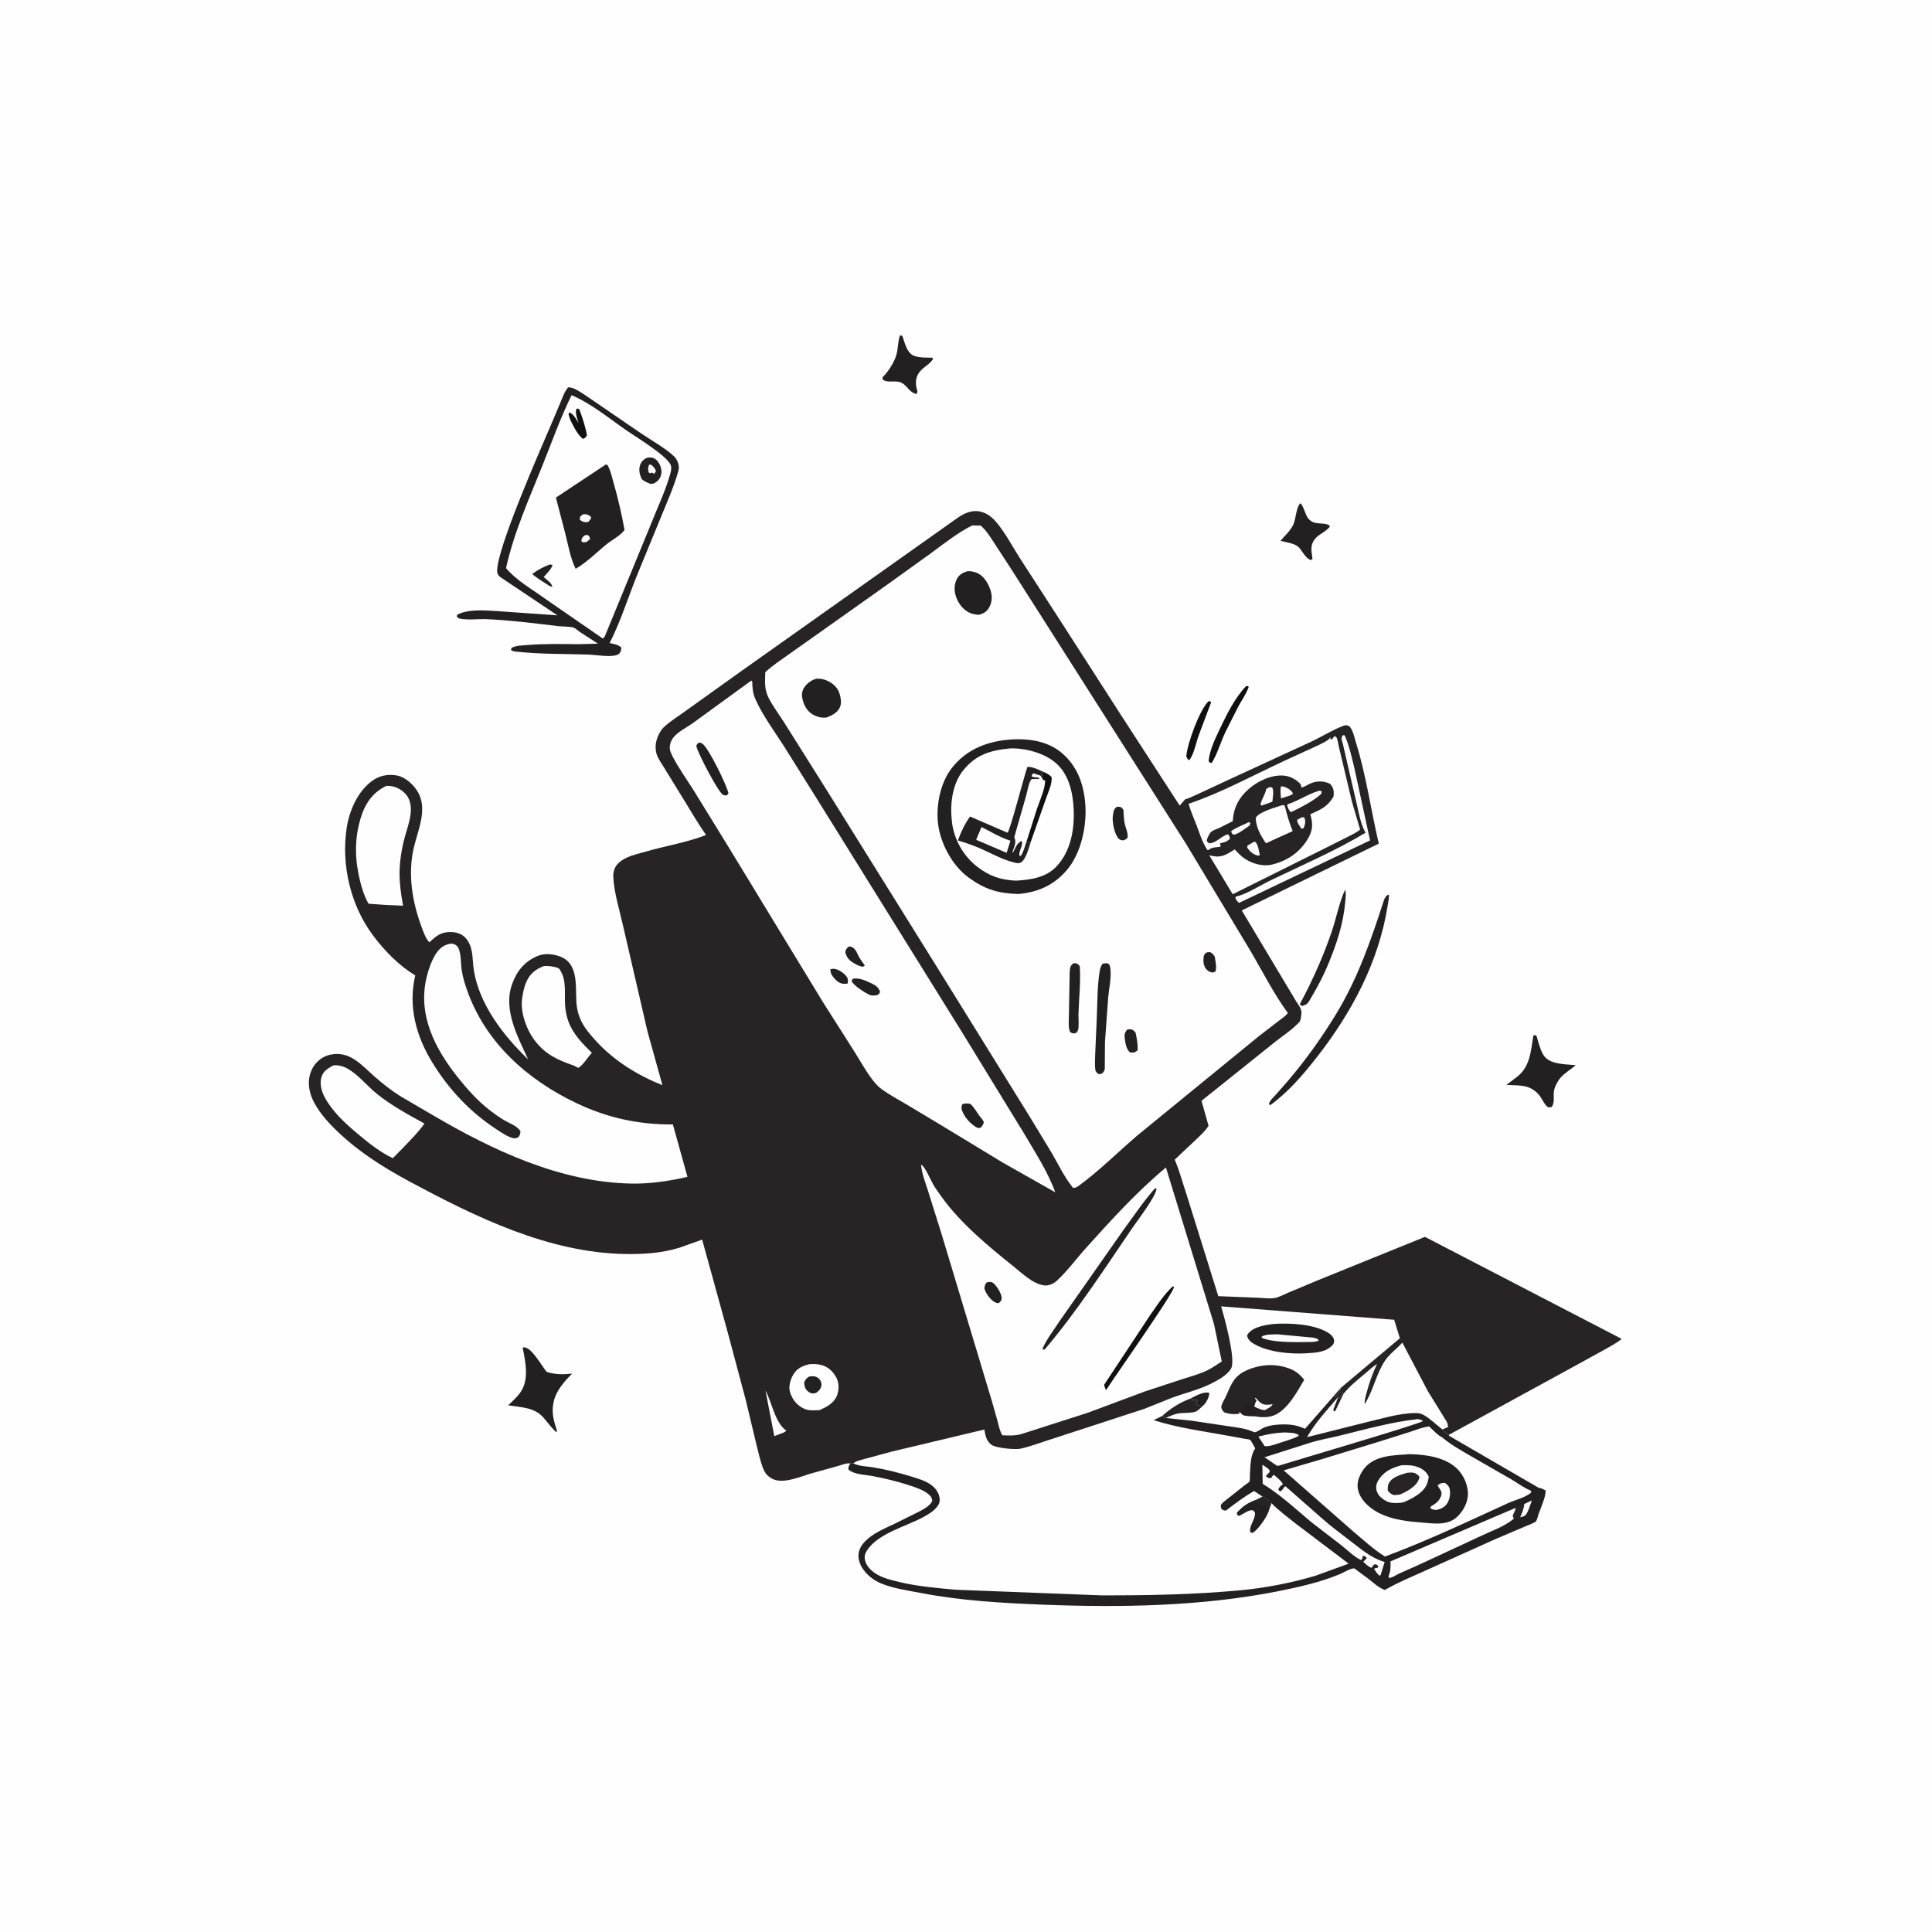<svg version="1.1" xmlns="http://www.w3.org/2000/svg" style="display: block;" viewBox="0 0 2048 2048" width="1024" height="1024">
<path transform="translate(0,0)" fill="rgb(254,254,254)" d="M -0 -0 L 2048 0 L 2048 2048 L -0 2048 L -0 -0 z"/>
<path transform="translate(0,0)" fill="rgb(17,16,16)" d="M 1280.92 743.5 L 1282.82 743.344 L 1283.83 744.5 L 1270.51 780.01 C 1267.82 787.521 1265.54 800.048 1260.5 805.922 C 1258.5 804.635 1258.49 803.795 1257.5 801.699 C 1258.71 787.969 1271.23 753.28 1280.92 743.5 z"/>
<path transform="translate(0,0)" fill="rgb(17,16,16)" d="M 1320.69 727.5 C 1322.87 727.092 1321.85 726.917 1323.75 728 C 1321.2 735.272 1316.43 742.072 1312.7 748.825 L 1299.06 775.913 C 1293.97 786.469 1290.6 798.941 1284.5 808.743 L 1282.25 808.357 L 1281.18 806.5 C 1282.46 794.753 1288.07 783.208 1293.09 772.667 C 1300.53 757.036 1308.75 740.217 1320.69 727.5 z"/>
<path transform="translate(0,0)" fill="rgb(35,32,34)" d="M 1425.86 943.114 C 1427.24 947.736 1426.25 952.333 1425.86 957.049 C 1423.99 979.575 1416.35 1002.03 1407.67 1022.78 C 1402.92 1034.15 1397.22 1045.14 1390.93 1055.72 C 1389.53 1058.07 1387.17 1062.98 1384.94 1064.5 C 1383.81 1065.27 1381.8 1065.79 1380.5 1066.32 C 1378.36 1065.52 1379.21 1066.16 1377.86 1064.5 C 1391.18 1039.58 1402.6 1014.32 1411.69 987.523 C 1416.63 972.953 1419.53 957.062 1425.86 943.114 z"/>
<path transform="translate(0,0)" fill="rgb(35,32,34)" d="M 1378.27 533.5 C 1381.45 534.905 1383.7 545.874 1386.61 549.387 C 1390.14 553.655 1393.43 554.449 1398.79 554.819 L 1402.5 555.092 C 1405.62 555.48 1407.91 555.517 1409.84 558 C 1405.9 563.709 1398.13 565.945 1393.74 571.5 C 1390.71 575.337 1389.71 579.99 1390.3 584.761 L 1391.28 592.5 L 1389.42 593.753 C 1384.33 591.806 1381.12 585.536 1377.75 581.236 C 1373.51 575.831 1363.81 575.066 1357.36 573.322 C 1361.79 567.862 1367.58 563.086 1370.68 556.681 C 1373.99 549.818 1373.62 538.763 1378.27 533.5 z"/>
<path transform="translate(0,0)" fill="rgb(35,32,34)" d="M 954.077 355.5 C 954.885 355.721 955.839 355.648 956.5 356.162 C 956.804 356.399 957.86 360.221 958.047 360.769 C 959.699 365.605 961.177 370.547 964.754 374.365 C 969.928 379.887 981.352 378.878 988.5 379.177 L 989.086 380.5 C 984.997 387.162 977.269 389.499 973.224 396.648 C 970.079 402.205 970.52 408.186 972.334 414.117 C 972.783 415.585 972.078 416.285 971.5 417.666 C 963.691 416.031 961.941 408.721 955.34 405.614 C 949.073 402.665 941.776 406.392 935.885 402.5 C 934.78 399.54 936.392 399.195 938.296 397.009 C 943.822 390.667 949.679 380.816 951.094 372.444 C 952.039 366.857 952.056 360.811 954.077 355.5 z"/>
<path transform="translate(0,0)" fill="rgb(35,32,34)" d="M 1625.51 1097.5 L 1626.32 1097.33 C 1626.57 1097.33 1628.49 1097.66 1628.5 1097.67 C 1629.04 1098.25 1629.94 1102.24 1630.25 1103.21 C 1632.06 1108.84 1633.75 1115.91 1637.66 1120.43 C 1644.63 1128.49 1660.42 1128.17 1670.4 1129.13 C 1665.34 1133.51 1658.83 1137.22 1654.41 1142.19 C 1651.33 1145.65 1647.99 1152 1647.27 1156.5 C 1646.37 1162.09 1648.46 1168.68 1644.83 1173.5 L 1641.5 1173.92 C 1637.66 1172.29 1634.31 1163.95 1631.29 1160.51 C 1621.27 1149.1 1610.56 1150.92 1596.78 1150.04 L 1606.81 1142.51 C 1622.12 1131.6 1622.65 1114.44 1625.51 1097.5 z"/>
<path transform="translate(0,0)" fill="rgb(35,32,34)" d="M 1471.17 948.5 L 1472.23 948.61 C 1472.58 952.164 1471.6 956.013 1471.04 959.558 C 1461.7 1019.37 1432.99 1073.18 1396.1 1120.43 C 1381.58 1139.03 1365.77 1157.5 1346.61 1171.5 L 1345.16 1170.5 C 1345.93 1166.67 1349.1 1164.09 1351.64 1161.29 L 1365.75 1145.21 C 1384.61 1123.01 1401.68 1099.07 1416.78 1074.17 C 1439.18 1037.2 1453.06 997.332 1466.32 956.43 C 1467.45 952.944 1468.1 950.773 1471.17 948.5 z"/>
<path transform="translate(0,0)" fill="rgb(35,32,34)" d="M 554.013 1428.5 L 555.487 1428.23 C 563.721 1428.12 574.387 1448.43 579.544 1454.27 C 587.501 1456.94 596.49 1457.16 604.76 1456.22 L 606.555 1456 C 598.548 1464.04 589.673 1473.89 587.059 1485.32 L 586.811 1486.5 C 584.517 1496.75 586.767 1505.83 590.095 1515.5 L 590.456 1517.11 L 589.5 1518.09 C 584.427 1513.34 580.506 1507.76 575.953 1502.56 C 566.391 1491.64 551.928 1491.88 538.682 1489.63 C 543.397 1485.26 548.39 1480.78 552.017 1475.42 C 561.057 1462.08 556.991 1443.25 554.013 1428.5 z"/>
<path transform="translate(0,0)" fill="rgb(35,32,34)" d="M 602.391 410.5 C 604.65 410.69 606.453 410.984 608.536 411.941 C 615.869 415.312 622.566 420.583 629.301 424.989 L 678.744 458.838 C 689.885 466.475 702.198 473.127 712.492 481.891 C 715.593 484.531 717.659 487.048 718.844 490.965 C 719.747 493.949 719.881 496.503 719.037 499.5 C 714.638 515.121 707.791 530.661 701.628 545.689 L 676.29 607.371 C 666.224 631.88 658.251 658.073 646.25 681.667 C 650.705 682.549 655.362 683.377 658.798 686.5 L 658.099 690 C 657.304 692.428 655.703 693.808 653.295 694.5 C 645.55 696.728 632.1 694.165 623.775 693.886 C 598.449 693.039 572.524 693.554 547.342 690.772 C 544.759 690.486 543.816 690.507 541.711 689.024 L 542.02 687 C 546.142 684.31 553.136 684.263 558.001 683.839 C 576.464 682.227 595.143 682.693 613.659 682.86 L 633.841 682.311 L 614.611 669.852 C 613.019 668.774 609.569 665.688 607.853 665.234 C 603.057 663.966 596.247 664.269 591.15 663.654 C 566.34 660.658 541.283 657.512 516.313 656.365 C 507.342 655.953 496.343 657.527 487.7 655.785 C 485.426 655.327 485.294 654.806 484.054 653 L 485.27 651.286 C 498.211 644.98 517.327 647.352 531.457 648.096 L 590.941 652.315 L 530.5 611.858 C 528.469 610.229 527.184 608.674 527.025 605.991 C 525.684 583.332 573.493 475.089 584.061 450.397 L 594.96 424.562 C 597.035 419.71 598.753 414.389 602.391 410.5 z"/>
<path transform="translate(0,0)" fill="rgb(254,254,254)" d="M 605.9 418.882 C 627.218 428.029 645.469 443.406 664.448 456.5 C 674.133 463.181 707.303 483.244 711.041 493.085 C 712.149 496.004 711.217 499.709 710.408 502.589 C 705.315 520.731 697.002 537.898 690.122 555.389 L 641.15 674.5 C 640.6 675.539 639.855 676.107 639 676.897 L 576.37 633.626 C 562.759 623.765 547.336 615.19 536.399 602.262 C 544.693 564.515 560.826 528.923 575.129 493.173 C 585 468.503 594.181 442.685 605.9 418.882 z"/>
<path transform="translate(0,0)" fill="rgb(35,32,34)" d="M 582.433 598.5 C 583.972 598.293 584.29 598.461 585.685 599.01 C 584.781 602.974 579.012 608.631 576.304 611.701 C 579.381 614.421 585.004 618.073 585.5 622.09 L 582.409 621.076 C 576.079 616.939 569.929 613.373 564.108 608.513 C 569.711 604.251 575.861 600.978 582.433 598.5 z"/>
<path transform="translate(0,0)" fill="rgb(17,16,16)" d="M 610.944 433.5 C 613.078 432.938 611.991 432.863 614.175 434 C 617.433 443.005 620.561 452.036 622.171 461.5 C 620.62 463.723 620.526 464.35 618 465.194 C 614.463 462.635 612.526 459.47 610.203 455.882 C 607.275 450.415 603.655 444.667 602.624 438.5 L 604 437.241 C 608.496 439.529 610.738 444.405 613.335 448.567 C 612.03 443.944 609.482 438.205 610.944 433.5 z"/>
<path transform="translate(0,0)" fill="rgb(35,32,34)" d="M 685.04 485.5 C 686.918 485.052 689.077 484.745 691 485.078 C 693.409 485.495 695.683 487.047 697.145 488.966 C 700.179 492.95 701.995 498.302 700.804 503.312 C 699.79 507.582 697.131 510.21 693.5 512.356 C 692.206 512.714 690.831 512.8 689.5 512.97 C 686.135 511.517 682.965 510.346 680.249 507.831 C 678.309 503.477 676.926 498.884 678.207 494.109 C 679.332 489.914 681.452 487.762 685.04 485.5 z"/>
<path transform="translate(0,0)" fill="rgb(254,254,254)" d="M 688.242 492.5 L 690.288 492.63 C 692.645 494.824 694.4 496.301 695.374 499.5 L 693.5 502.292 L 690.984 500.917 L 688.749 501.758 L 687.5 500.425 C 687.001 497.258 686.619 495.467 688.242 492.5 z"/>
<path transform="translate(0,0)" fill="rgb(35,32,34)" d="M 642.011 492.5 L 643.774 492.688 C 647.1 498.144 648.478 505.054 650.239 511.168 C 654.996 527.693 659.052 544.945 662.026 561.877 C 657.311 567.994 649.044 572.084 643 576.955 C 632.187 585.669 622.314 595.996 610.214 602.93 C 604.68 591.994 602.409 578.08 599.392 566.242 L 589.288 527.475 L 642.011 492.5 z"/>
<path transform="translate(0,0)" fill="rgb(254,254,254)" d="M 619.726 567.5 L 623.004 567.045 C 624.933 568.875 625.048 568.891 625.45 571.5 L 621.748 574.5 L 618 574.976 L 616.182 573.5 C 616.929 570.01 617.058 569.886 619.726 567.5 z"/>
<path transform="translate(0,0)" fill="rgb(254,254,254)" d="M 617.429 545.5 C 618.34 545.247 619.016 544.999 620.015 545.041 C 622.915 545.165 624.627 546.251 626.694 548.188 C 626.211 550.755 625.235 551.397 623.5 553.294 L 622.25 553.538 C 619.075 553.705 617.065 552.973 614.718 551.036 L 614.784 548 L 617.429 545.5 z"/>
<path transform="translate(0,0)" fill="rgb(254,254,254)" d="M 904.641 1551.25 C 907.61 1548.53 912.166 1547.8 915.96 1546.68 L 944.874 1538.86 L 1043.4 1515.36 C 1044.76 1522.07 1045.38 1527.44 1051.25 1531.7 C 1055.87 1535.05 1076.47 1536.88 1081.77 1535.67 C 1094.41 1532.79 1106.87 1527.79 1119.27 1524 L 1212.97 1493.46 L 1241.12 1482.15 C 1254.58 1477.03 1269.1 1473.78 1282.09 1467.53 C 1289.56 1463.93 1301.09 1457.96 1305.08 1450.5 C 1310.25 1440.81 1297.78 1396.25 1294.49 1384.8 L 1477.89 1399 L 1483.92 1418.61 L 1421.59 1470.93 L 1421.29 1472.14 C 1420.18 1475.27 1417.57 1478.4 1415.25 1480.75 C 1417.3 1481.19 1418.13 1481.1 1419.75 1482.51 L 1420.27 1481.46 L 1422.75 1476.75 C 1424.24 1476.81 1423.73 1476.52 1424.45 1477.12 L 1415.59 1495.59 L 1414 1496.13 L 1413.25 1494.5 L 1418.33 1481.2 C 1406.76 1494.72 1394.48 1507.77 1385.68 1523.31 L 1450.5 1507.03 C 1465.13 1503.64 1479.76 1499.11 1494.8 1498.07 C 1499.9 1497.71 1504.25 1497.27 1508.97 1499.73 L 1509.84 1500.22 C 1516.88 1504.5 1522.49 1510.17 1528.95 1515.17 C 1531.13 1518.26 1532.49 1519.42 1535.98 1520.91 L 1535.98 1521.96 L 1631.42 1577.33 C 1633.16 1576.97 1636.75 1579.18 1638.5 1579.92 C 1638.28 1582.19 1638.09 1584.52 1637.48 1586.72 C 1635.76 1592.97 1633.02 1599.13 1630.87 1605.25 C 1630.23 1607.08 1629.38 1611.05 1628.33 1612.51 C 1627.24 1614.05 1619.58 1616.89 1617.62 1617.71 L 1584.77 1631.7 L 1511.26 1664.77 C 1497.08 1671.25 1482.31 1677.21 1468.79 1684.99 L 1468 1685.45 C 1461.76 1683.29 1456.54 1678.34 1451.47 1674.3 L 1435.64 1662.56 C 1431.36 1662.42 1424.71 1666.8 1420.66 1668.5 C 1399.67 1677.32 1376.64 1682.43 1354.39 1686.85 C 1273.59 1702.87 1187.7 1704.22 1105.66 1701.01 C 1062.28 1699.31 1018.64 1696.84 975.932 1688.59 C 962.104 1685.92 947.298 1683.92 934.219 1678.59 C 924.693 1674.7 915.135 1666.8 911.47 1656.85 C 903.152 1634.28 932.756 1622.58 948.331 1615.24 L 973 1603.03 C 978.169 1600.28 985.894 1596.54 988.254 1591 C 987.822 1587.98 987.23 1586.59 984.894 1584.5 C 979.591 1579.77 972.239 1577.27 965.618 1575.04 C 952.261 1570.56 937.713 1567.08 923.857 1564.5 C 916.106 1563.06 905.775 1563.1 899.5 1557.94 C 898.932 1554.77 899.804 1554.2 901.366 1551.47 L 904.641 1551.25 z"/>
<path transform="translate(0,0)" fill="rgb(35,32,34)" d="M 1261.98 1482.53 C 1267.28 1479.78 1275.82 1474.8 1281.81 1476.5 C 1282.18 1480.07 1279.21 1485.78 1276.79 1488.64 L 1275.11 1490.24 C 1271.62 1489.96 1270.16 1490.37 1267.48 1488 C 1268.06 1486.32 1267.69 1486.74 1268.78 1485.65 L 1269.49 1485 L 1268.5 1483.51 C 1266.62 1484.03 1267.39 1483.9 1265.44 1484.1 C 1263.44 1484.29 1263.46 1483.73 1261.98 1482.53 z"/>
<path transform="translate(0,0)" fill="rgb(40,35,37)" d="M 1231.98 1501.01 C 1240.35 1493.19 1251.2 1486.41 1261.98 1482.53 C 1263.46 1483.73 1263.44 1484.29 1265.44 1484.1 C 1267.39 1483.9 1266.62 1484.03 1268.5 1483.51 L 1269.49 1485 L 1268.78 1485.65 C 1267.69 1486.74 1268.06 1486.32 1267.48 1488 C 1270.16 1490.37 1271.62 1489.96 1275.11 1490.24 C 1273.17 1491.86 1270.32 1494.96 1268.16 1496.09 C 1264.15 1498.17 1253.82 1497.43 1249 1498.3 C 1244.6 1499.08 1239.97 1501.19 1235.94 1503.12 C 1234.54 1502.61 1233.27 1501.75 1231.98 1501.01 z"/>
<path transform="translate(0,0)" fill="rgb(35,32,34)" d="M 1338.25 1586.39 C 1342.48 1587.89 1344.72 1590.11 1347.76 1593.35 L 1346.08 1597.85 C 1345.28 1601.45 1343.65 1605.29 1341.78 1608.47 C 1339.34 1612.64 1331.55 1623.97 1327 1625.08 L 1325.27 1623.87 C 1324.08 1617.07 1330.57 1611 1330.34 1604.15 C 1330.28 1602.48 1329.13 1601.98 1328 1600.89 C 1323.06 1600.52 1318.01 1604.99 1313.5 1606.94 L 1311.5 1605.96 L 1311.1 1603.5 C 1316.4 1597.69 1320.96 1594.16 1328.16 1591.14 C 1331.88 1589.88 1334.99 1588.6 1338.25 1586.39 z"/>
<path transform="translate(0,0)" fill="rgb(40,35,37)" d="M 1338.25 1586.39 C 1342.48 1587.89 1344.72 1590.11 1347.76 1593.35 L 1346.08 1597.85 L 1341.27 1596.7 C 1339.64 1596.1 1338.34 1595.34 1336.6 1594.95 C 1332.91 1594.13 1331.13 1593.52 1328.16 1591.14 C 1331.88 1589.88 1334.99 1588.6 1338.25 1586.39 z"/>
<path transform="translate(0,0)" fill="rgb(35,32,34)" d="M 1350.91 1403.38 C 1367.83 1402.41 1392.1 1403.55 1407.06 1412.26 C 1410.01 1413.98 1413.64 1416.9 1414.14 1420.5 C 1414.36 1422.06 1414.02 1424.19 1413.01 1425.35 C 1405.7 1433.77 1394.67 1433.82 1384.34 1434.57 C 1367.37 1435.48 1345.05 1433.43 1329.95 1424.98 C 1325.88 1422.7 1323.18 1420.48 1321.95 1416 C 1322.35 1414.86 1322.36 1414.58 1323.24 1413.5 C 1329.27 1406.12 1342.03 1404.35 1350.91 1403.38 z"/>
<path transform="translate(0,0)" fill="rgb(254,254,254)" d="M 1353.97 1414.42 L 1392 1417.96 C 1394.55 1418.51 1396.58 1418.69 1398 1421 C 1394.81 1423.1 1385.26 1422.48 1381.1 1422.66 C 1369.59 1422.82 1347.89 1422.92 1337.5 1418.05 L 1337.5 1416.78 C 1342.16 1414.14 1348.7 1414.68 1353.97 1414.42 z"/>
<path transform="translate(0,0)" fill="rgb(40,35,37)" d="M 1315.11 1497.62 L 1313.86 1496.85 L 1313.5 1498.63 C 1308.57 1499.44 1302.15 1498.93 1297.5 1497.03 C 1295.71 1494.85 1294.01 1493.09 1294.87 1490 C 1295.84 1486.54 1298.4 1482.85 1299.85 1479.5 C 1305.63 1466.15 1308.49 1458.03 1322.81 1452.04 C 1337.4 1445.93 1353.33 1445.25 1368.08 1451.23 C 1374.33 1453.76 1378.23 1457.5 1382.55 1462.56 C 1374.8 1475.84 1363.65 1496.7 1348.21 1501.12 C 1342.48 1502.76 1335.25 1502.37 1329.46 1501.2 L 1322.5 1500.94 C 1318.87 1500.55 1317.45 1500.37 1315.11 1497.62 z"/>
<path transform="translate(0,0)" fill="rgb(254,254,254)" d="M 1330.12 1488.46 L 1332.06 1484.5 L 1330.28 1482.5 L 1331.08 1481.64 L 1331.91 1482.6 C 1334.59 1485.65 1337.2 1488.72 1341.5 1489.02 C 1344 1489.19 1346.62 1488.95 1349.08 1488.5 C 1347.78 1491.4 1343.66 1493.16 1340.96 1494.76 C 1338.42 1494.8 1336.85 1494.13 1334.53 1493.22 L 1334.16 1493.27 C 1332.38 1492.63 1330.95 1491.96 1329.37 1490.92 L 1330.12 1488.46 z"/>
<path transform="translate(0,0)" fill="rgb(35,32,34)" d="M 1315.11 1497.62 C 1315.35 1495.3 1315.37 1494.29 1316.84 1492.35 L 1317.99 1490.99 C 1319.2 1489.4 1319.9 1488.71 1321.49 1487.5 C 1324.65 1487.39 1327.11 1487.26 1330.12 1488.46 L 1329.37 1490.92 C 1330.95 1491.96 1332.38 1492.63 1334.16 1493.27 C 1332.9 1494.76 1330.8 1496.55 1330.44 1498.43 C 1330.14 1500 1330.25 1499.45 1329.46 1501.2 L 1322.5 1500.94 C 1318.87 1500.55 1317.45 1500.37 1315.11 1497.62 z"/>
<path transform="translate(0,0)" fill="rgb(35,32,34)" d="M 1421.59 1470.93 L 1421.29 1472.14 C 1420.18 1475.27 1417.57 1478.4 1415.25 1480.75 C 1417.3 1481.19 1418.13 1481.1 1419.75 1482.51 L 1420.27 1481.46 L 1422.75 1476.75 C 1424.24 1476.81 1423.73 1476.52 1424.45 1477.12 L 1415.59 1495.59 L 1414 1496.13 L 1413.25 1494.5 L 1418.33 1481.2 C 1406.76 1494.72 1394.48 1507.77 1385.68 1523.31 L 1450.5 1507.03 C 1465.13 1503.64 1479.76 1499.11 1494.8 1498.07 C 1499.9 1497.71 1504.25 1497.27 1508.97 1499.73 L 1509.84 1500.22 C 1516.88 1504.5 1522.49 1510.17 1528.95 1515.17 C 1531.13 1518.26 1532.49 1519.42 1535.98 1520.91 L 1535.98 1521.96 L 1631.42 1577.33 C 1633.16 1576.97 1636.75 1579.18 1638.5 1579.92 C 1638.28 1582.19 1638.09 1584.52 1637.48 1586.72 C 1635.76 1592.97 1633.02 1599.13 1630.87 1605.25 C 1630.23 1607.08 1629.38 1611.05 1628.33 1612.51 C 1627.24 1614.05 1619.58 1616.89 1617.62 1617.71 L 1584.77 1631.7 L 1511.26 1664.77 C 1497.08 1671.25 1482.31 1677.21 1468.79 1684.99 L 1468 1685.45 C 1461.76 1683.29 1456.54 1678.34 1451.47 1674.3 L 1435.64 1662.56 C 1431.36 1662.42 1424.71 1666.8 1420.66 1668.5 C 1399.67 1677.32 1376.64 1682.43 1354.39 1686.85 C 1273.59 1702.87 1187.7 1704.22 1105.66 1701.01 C 1062.28 1699.31 1018.64 1696.84 975.932 1688.59 C 962.104 1685.92 947.298 1683.92 934.219 1678.59 C 924.693 1674.7 915.135 1666.8 911.47 1656.85 C 903.152 1634.28 932.756 1622.58 948.331 1615.24 L 973 1603.03 C 978.169 1600.28 985.894 1596.54 988.254 1591 C 987.822 1587.98 987.23 1586.59 984.894 1584.5 C 979.591 1579.77 972.239 1577.27 965.618 1575.04 C 952.261 1570.56 937.713 1567.08 923.857 1564.5 C 916.106 1563.06 905.775 1563.1 899.5 1557.94 C 898.932 1554.77 899.804 1554.2 901.366 1551.47 L 904.641 1551.25 C 910.787 1554.37 918.851 1554.34 925.653 1555.45 C 939.447 1557.69 953.94 1561.41 967.278 1565.58 C 973.973 1567.67 981.262 1569.83 986.977 1574 C 990.759 1576.76 993.67 1580.26 995.24 1584.7 C 996.369 1587.89 996.591 1591.8 994.955 1594.81 C 991.672 1600.85 984.824 1604.79 979 1608.02 C 960.795 1618.1 930.901 1625.24 919.133 1643.41 C 916.852 1646.93 916.029 1650.02 916.985 1654.14 C 918.483 1660.59 924.34 1665.88 929.888 1669.07 C 936.874 1673.09 945.155 1675.03 952.928 1676.91 C 972.68 1681.69 993.73 1683.48 1013.97 1685.22 L 1167.32 1691.14 C 1216.51 1691.26 1265.48 1690.35 1314.5 1685.8 C 1341.07 1683.34 1369 1677.94 1394.55 1670.32 L 1429.62 1657.56 L 1373.85 1615.34 C 1365.15 1608.46 1355.52 1601.28 1347.76 1593.35 C 1344.72 1590.11 1342.48 1587.89 1338.25 1586.39 L 1329.43 1580.57 C 1319 1586.29 1309.04 1594.15 1299.5 1601.26 C 1296.71 1601.16 1296.67 1600.89 1294.5 1599.06 C 1294.41 1597.87 1293.89 1596.65 1294.22 1595.5 C 1294.69 1593.82 1298.45 1591.06 1299.76 1589.99 L 1319.33 1574.5 C 1320.57 1573.52 1323.94 1571.45 1324.59 1570.33 C 1325.04 1569.56 1324.84 1565.57 1324.91 1564.45 C 1325.51 1555.35 1325.07 1544.01 1330.08 1536.17 L 1330.61 1535.38 C 1329.63 1533.78 1326.29 1526.97 1325.07 1526.28 C 1323.89 1525.62 1320.28 1525.34 1318.83 1525.07 L 1302.93 1522.15 C 1276.59 1517.31 1248.36 1513.64 1222.88 1505.41 L 1231.98 1501.01 C 1233.27 1501.75 1234.54 1502.61 1235.94 1503.12 L 1263.5 1506.04 L 1300.63 1511.6 C 1310.69 1513.16 1319.92 1513.86 1329.33 1518.09 C 1331.38 1519.02 1337.07 1514.56 1339.5 1513.45 C 1347.39 1509.85 1362.19 1509.17 1370.64 1510.62 L 1372 1510.87 C 1376.04 1511.59 1379.62 1513.03 1383.42 1514.53 L 1421.59 1470.93 z"/>
<path transform="translate(0,0)" fill="rgb(254,254,254)" d="M 1615.73 1594.34 L 1623.83 1590.47 C 1622.43 1594.16 1619.34 1605.46 1615.95 1606.96 C 1614.44 1607.63 1613.09 1608.04 1611.5 1608.43 L 1611.6 1607.57 C 1613.81 1602.65 1614.94 1599.76 1615.73 1594.34 z"/>
<path transform="translate(0,0)" fill="rgb(40,35,37)" d="M 1606.63 1598.4 C 1609.45 1596.02 1612.14 1595.05 1615.73 1594.34 C 1614.94 1599.76 1613.81 1602.65 1611.6 1607.57 L 1611.5 1608.43 C 1609.22 1609.24 1607.09 1609.55 1604.72 1609.9 C 1604.6 1609.15 1604.71 1609.61 1604.12 1608.48 L 1603.58 1607.48 C 1603.98 1605.52 1603.75 1605.92 1604.43 1604.54 C 1605.26 1602.84 1605.97 1601.6 1606.4 1599.7 L 1606.63 1598.4 z"/>
<path transform="translate(0,0)" fill="rgb(254,254,254)" d="M 1360.88 1518.45 C 1366.15 1518.72 1371.79 1518.39 1376.5 1520.99 L 1376.5 1522.33 C 1368.25 1526.27 1358.63 1528.61 1349.97 1531.65 C 1346.84 1532.51 1343.74 1533.43 1340.5 1532.85 L 1333.93 1522.86 C 1343.05 1520.43 1351.43 1518.97 1360.88 1518.45 z"/>
<path transform="translate(0,0)" fill="rgb(254,254,254)" d="M 1338.17 1552.63 C 1339.95 1553.94 1344.37 1556.45 1345.5 1558.23 C 1347.33 1561.08 1343.03 1562.01 1341.99 1565 C 1342.65 1565.51 1343.61 1566.33 1344.39 1566.59 C 1348.8 1568.1 1347.41 1564.8 1350.5 1563.4 C 1353.44 1566.17 1358.47 1569.79 1359.98 1573.5 C 1358.37 1574.31 1357.53 1575.1 1356.44 1576.5 C 1354.86 1578.55 1355.21 1577.44 1355.5 1580.05 L 1357.5 1580.86 C 1360.21 1579.06 1360.34 1576.9 1362.5 1575.4 L 1400.15 1608.5 C 1409.8 1617.19 1420.83 1625.38 1431.19 1633.3 C 1442.22 1641.74 1453.07 1651.17 1466.5 1655.38 L 1467.79 1655.77 L 1464.17 1667.5 C 1463.47 1669.78 1464.05 1668.8 1462.5 1670.47 C 1459.8 1668.12 1458.29 1665.88 1456.5 1662.8 L 1460.5 1661.77 L 1460.99 1660 L 1458.5 1658.11 C 1454.39 1658.72 1456.48 1659.93 1453.5 1661.97 C 1450.09 1660.18 1447.83 1658.23 1445.12 1655.5 C 1446.61 1654.23 1447.76 1653.09 1448.91 1651.5 C 1447.01 1649.65 1447.1 1649.37 1444.5 1649.29 C 1444.35 1651.28 1444.24 1652.19 1443 1653.78 C 1435.88 1650.78 1427.81 1642.66 1421.6 1637.83 L 1389.74 1613.28 C 1373.28 1599.39 1356.85 1584.19 1338.48 1572.87 L 1338.17 1552.63 z"/>
<path transform="translate(0,0)" fill="rgb(254,254,254)" d="M 1501.76 1504.47 L 1502.32 1504.22 C 1504.83 1504.52 1506.3 1505.05 1508.5 1506.29 C 1506.85 1508.91 1370.04 1549.04 1354.5 1553.99 L 1351.74 1552.5 L 1340.47 1544.74 L 1386.61 1530.06 C 1397.75 1526.38 1409.71 1524.4 1421.14 1521.59 C 1447.75 1515.04 1474.5 1507.52 1501.76 1504.47 z"/>
<path transform="translate(0,0)" fill="rgb(254,254,254)" d="M 1606.63 1598.4 L 1606.4 1599.7 C 1605.97 1601.6 1605.26 1602.84 1604.43 1604.54 C 1603.75 1605.92 1603.98 1605.52 1603.58 1607.48 L 1604.12 1608.48 C 1604.71 1609.61 1604.6 1609.15 1604.72 1609.9 L 1603.96 1610.5 L 1602.67 1611.48 C 1593.45 1618.61 1580.58 1623.05 1570 1628.11 L 1505.19 1658.21 L 1483 1668.1 C 1479.8 1669.61 1475.74 1672.65 1472.22 1672.71 C 1471.92 1671.47 1471.85 1670.8 1472.34 1669.61 C 1474.32 1664.88 1474.02 1660.14 1474.03 1655.1 L 1606.63 1598.4 z"/>
<path transform="translate(0,0)" fill="rgb(254,254,254)" d="M 1622.7 1580.1 L 1623.25 1582.04 C 1617.1 1587.48 1605.96 1590.01 1598.34 1593.49 C 1555.31 1613.17 1512.49 1633.48 1468.12 1650.01 C 1456.27 1642.63 1445.74 1632.8 1435.04 1623.89 L 1360.73 1558.63 L 1402.22 1546.48 L 1462.95 1527.87 L 1494.2 1517.99 C 1500.99 1515.75 1507.86 1512.9 1514.98 1512.06 C 1517.73 1514.65 1524.94 1522.27 1528.22 1523.26 C 1537.78 1531.38 1548.76 1537.5 1559.58 1543.78 L 1601.68 1567.96 C 1608.03 1571.61 1615.9 1577.66 1622.7 1580.1 z"/>
<path transform="translate(0,0)" fill="rgb(35,32,34)" d="M 1494.35 1541.49 L 1494.54 1541.47 C 1511.14 1541.78 1531.83 1544.68 1544.44 1556.73 C 1551.51 1563.49 1556.43 1574.66 1556.08 1584.5 C 1555.76 1593.46 1550.46 1602.85 1543.84 1608.62 C 1533.31 1617.8 1517.59 1614.67 1504.76 1613.72 C 1487.87 1612.51 1468.74 1609.64 1454.62 1599.52 C 1447.04 1594.1 1440.3 1586.43 1439.17 1576.84 C 1438.31 1569.48 1442.39 1560.88 1447.11 1555.48 C 1458.48 1542.48 1478.48 1542.62 1494.35 1541.49 z"/>
<path transform="translate(0,0)" fill="rgb(254,254,254)" d="M 1526.78 1572.5 C 1528.32 1572.09 1529.91 1572.02 1531.5 1571.87 C 1533.8 1573.43 1535.62 1574.8 1536.46 1577.58 C 1537.91 1582.39 1536.93 1589.03 1534.32 1593.24 C 1531.44 1597.9 1527.66 1599.5 1522.5 1600.67 C 1519.55 1600.28 1518.41 1600.4 1516.05 1598.5 L 1516.86 1596.84 C 1521.13 1594.3 1525.12 1591.78 1527.15 1587 C 1529.85 1580.66 1526.21 1579.58 1523.97 1574.5 L 1526.78 1572.5 z"/>
<path transform="translate(0,0)" fill="rgb(254,254,254)" d="M 1485.92 1553.21 C 1492.02 1553.01 1497.19 1552.96 1503 1555.17 C 1508.01 1557.07 1512.33 1560.24 1514.5 1565.24 C 1514.28 1568.33 1513.48 1571.16 1512.25 1574 C 1508.43 1582.77 1496.18 1589.01 1487.81 1592.42 C 1483.24 1593.54 1475.26 1593.8 1470.94 1591.87 C 1466.04 1589.69 1461.16 1586.05 1459.43 1580.73 C 1458.15 1576.83 1458.92 1572.8 1461.01 1569.36 C 1466.82 1559.76 1475.53 1555.8 1485.92 1553.21 z"/>
<path transform="translate(0,0)" fill="rgb(40,35,37)" d="M 1491.97 1561.12 L 1496 1560.94 C 1500.23 1560.95 1501.83 1562.47 1504.64 1565.25 C 1504.52 1566.54 1504.58 1566.59 1504.11 1568 C 1501.53 1575.79 1490.72 1581.47 1483.73 1584.37 L 1477.5 1584.88 C 1474.31 1583.51 1473.1 1582.83 1471.09 1580 C 1471 1577.16 1470.92 1574.47 1472.4 1571.93 C 1476.19 1565.43 1485.26 1563.12 1491.97 1561.12 z"/>
<path transform="translate(0,0)" fill="rgb(40,35,37)" d="M 901.366 1551.47 C 898.726 1550.27 891.152 1553.2 888.124 1554.06 L 860 1561.88 C 848.678 1565.18 830.687 1573.21 819.37 1567.9 C 814.904 1565.8 811.388 1562.51 809.5 1557.92 C 806.09 1549.65 804.134 1540.46 801.969 1531.79 L 790.394 1483.44 L 771.5 1412.69 L 744.308 1314.04 L 720.004 1322.71 C 701.308 1328.35 682.821 1329.58 663.389 1329.31 C 581.923 1328.2 504.378 1290.2 434.012 1252.39 C 404.526 1236.55 376.659 1218.71 353.006 1194.74 C 343.365 1184.98 332.493 1171.85 328.809 1158.27 C 326.276 1148.93 326.996 1139.4 332.047 1130.98 C 335.827 1124.68 342.469 1119.72 349.645 1118.12 C 370.755 1113.41 382.837 1128.72 397.004 1141.17 C 405.611 1148.73 414.721 1155.91 424.428 1162.02 L 458.786 1182.12 C 522.295 1219.34 593.496 1252.96 668.5 1254.62 C 688.653 1255.07 709.149 1252.05 728.724 1247.5 L 713.296 1191.98 C 676.943 1192.16 644.005 1185.03 611.221 1169.45 C 558.446 1144.37 513.854 1104.47 494.534 1048.01 C 492.41 1041.8 490.485 1035.23 489.489 1028.74 C 488.407 1021.68 488.901 1011.31 485.972 1005 C 484.829 1002.54 482.606 1000.96 480 1000.43 C 477.01 999.819 472.543 1001.55 470 1003.01 C 460.223 1008.64 454.638 1025.93 452.193 1036.1 C 442.607 1075.96 461.218 1111.83 485.301 1142.03 C 495.471 1154.79 506.028 1166.69 518.951 1176.71 C 523.931 1180.57 529.084 1184.28 534.513 1187.49 C 540.061 1190.77 548.34 1193.56 551.651 1199.06 C 551.569 1202.41 551.414 1202.72 549.5 1205.49 C 547.109 1206.43 546.235 1207.11 543.691 1206.43 C 537.304 1204.72 531.457 1200.49 526 1196.92 C 498.126 1178.65 475.939 1154.99 458.465 1126.62 C 441.021 1098.3 432.487 1066.82 440.188 1033.99 C 422.656 1023.36 407.682 1007.92 395.432 991.583 C 371.553 959.742 361.547 916.729 367.511 877.559 C 370.306 859.205 379.263 838.72 394.645 827.633 C 402.313 822.106 411.497 820.312 420.764 822.059 C 429.578 823.72 437.77 831.247 442.373 838.599 C 454.047 857.245 442.942 879.785 438.546 898.961 C 432.243 926.452 436.871 955.296 446.479 981.447 C 448.323 986.466 450.668 993.605 454.116 997.739 C 455.496 999.394 455.109 998.94 456.558 997.6 C 462.835 991.795 467.667 988.255 476.562 988.001 C 484.46 987.776 491.616 990.353 495.95 997.383 C 502.011 1007.22 500.567 1017.92 502.316 1028.74 C 508.19 1065.09 534.062 1098.26 559.802 1122.97 C 549.007 1099.21 533.198 1070.63 542.708 1043.66 C 547.648 1029.65 555.541 1019.72 569.195 1013.66 C 577.149 1010.12 586.734 1011.09 594.617 1014.32 C 614.886 1022.63 609.23 1049.55 611.396 1066.5 C 612.033 1071.48 613.656 1076.95 615.737 1081.51 C 619.337 1089.41 625.425 1096.46 631.198 1102.84 C 650.611 1124.3 675.507 1139.68 702.194 1150.36 L 686.376 1093.37 L 660.358 980.898 C 656.685 964.185 650.785 946.11 650.085 928.992 C 649.961 925.963 650.633 922.615 651.948 919.868 C 654.201 915.164 659.051 911.772 663.6 909.522 C 670.06 906.328 677.889 904.654 684.836 902.649 C 705.738 896.617 728.345 893.011 748.494 885.12 C 739.096 871.956 731.172 857.656 722.548 843.966 L 704.179 814.068 C 701.766 809.932 698.641 805.786 696.771 801.382 C 694.985 797.178 694.635 792.29 695.307 787.802 C 696.13 782.311 699.439 774.967 703.487 771.064 C 709.848 764.93 718.348 759.782 725.492 754.542 L 784.186 712.534 L 1014.28 549.513 C 1021.54 544.398 1029.71 540.31 1038.91 542.265 C 1046.21 543.819 1051.6 548.113 1056.29 553.733 C 1065.71 565.004 1073.21 579.309 1081.15 591.732 L 1121.82 654.595 L 1187.97 757.485 L 1250.52 853.95 L 1256.31 847.336 C 1260.86 846.169 1264.86 843.806 1269.18 842.026 L 1301.59 826.927 L 1390.17 786.085 C 1401.37 780.885 1412.77 773.579 1424.22 769.291 C 1426.84 768.311 1428.01 768.908 1430.5 769.938 C 1434.41 774.327 1435.74 781.939 1437.5 787.594 C 1448.29 822.282 1453.26 858.918 1461.58 894.283 L 1316.32 965.093 L 1374.34 1062.07 C 1376.79 1065.38 1380.03 1070.01 1379.57 1074.36 C 1379.37 1076.35 1378.93 1080.86 1378.01 1082.51 C 1377.13 1084.08 1374.39 1086.3 1373.05 1087.59 C 1366.72 1093.67 1358.92 1098.66 1352.02 1104.16 L 1273.64 1166.9 L 1281.12 1193.38 C 1277.14 1199.58 1272 1203.97 1266.77 1209.01 L 1245.25 1229.27 C 1250.25 1240.86 1253.56 1253.64 1257.61 1265.64 L 1291.44 1373.97 L 1333.18 1375.65 C 1338.68 1375.89 1345.41 1376.83 1350.8 1376.04 C 1355.3 1375.38 1360.9 1372.24 1365.12 1370.48 L 1396.02 1357.53 L 1453.45 1334.24 L 1510.54 1311.14 L 1719.04 1419.28 C 1713.52 1423.89 1706.77 1427.31 1700.53 1430.84 L 1668.29 1448.59 L 1535.98 1520.91 C 1532.49 1519.42 1531.13 1518.26 1528.95 1515.17 C 1522.49 1510.17 1516.88 1504.5 1509.84 1500.22 L 1508.97 1499.73 C 1504.25 1497.27 1499.9 1497.71 1494.8 1498.07 C 1479.76 1499.11 1465.13 1503.64 1450.5 1507.03 L 1385.68 1523.31 C 1394.48 1507.77 1406.76 1494.72 1418.33 1481.2 L 1413.25 1494.5 L 1414 1496.13 L 1415.59 1495.59 L 1424.45 1477.12 C 1423.73 1476.52 1424.24 1476.81 1422.75 1476.75 L 1420.27 1481.46 L 1419.75 1482.51 C 1418.13 1481.1 1417.3 1481.19 1415.25 1480.75 C 1417.57 1478.4 1420.18 1475.27 1421.29 1472.14 L 1421.59 1470.93 L 1483.92 1418.61 L 1477.89 1399 L 1294.49 1384.8 C 1297.78 1396.25 1310.25 1440.81 1305.08 1450.5 C 1301.09 1457.96 1289.56 1463.93 1282.09 1467.53 C 1269.1 1473.78 1254.58 1477.03 1241.12 1482.15 L 1212.97 1493.46 L 1119.27 1524 C 1106.87 1527.79 1094.41 1532.79 1081.77 1535.67 C 1076.47 1536.88 1055.87 1535.05 1051.25 1531.7 C 1045.38 1527.44 1044.76 1522.07 1043.4 1515.36 L 944.874 1538.86 L 915.96 1546.68 C 912.166 1547.8 907.61 1548.53 904.641 1551.25 L 901.366 1551.47 z"/>
<path transform="translate(0,0)" fill="rgb(254,254,254)" d="M 1379.78 866.5 L 1382.36 866.343 L 1382.92 867.328 C 1384.28 870.686 1383.29 874.801 1381.83 877.953 L 1379.54 878.5 C 1377.84 875.713 1374.91 872.256 1375.06 869.045 L 1379.78 866.5 z"/>
<path transform="translate(0,0)" fill="rgb(254,254,254)" d="M 1323.71 871.5 L 1325.51 872.423 L 1324.5 875.185 C 1319.57 878.32 1313.28 883.974 1307.5 884.885 C 1305.82 883.234 1305.6 883.464 1305.15 881 C 1310.38 877.142 1317.85 874.548 1323.71 871.5 z"/>
<path transform="translate(0,0)" fill="rgb(254,254,254)" d="M 1358 833.5 C 1360.6 833.722 1362.47 834.214 1364.75 835.535 C 1367.13 836.917 1369.89 838.83 1370.62 841.5 L 1367.5 843.245 L 1357.88 846.372 C 1357.73 842.159 1356.78 837.58 1358 833.5 z"/>
<path transform="translate(0,0)" fill="rgb(254,254,254)" d="M 1328.93 892.5 L 1330.36 892.288 C 1333.74 894.606 1334.5 902.464 1335.49 906.5 C 1333.19 907.527 1331.8 906.403 1329.5 905.607 C 1327.08 904.129 1325.58 902.883 1323.76 900.668 C 1322.15 898.693 1321.98 899.189 1322.23 896.5 L 1328.93 892.5 z"/>
<path transform="translate(0,0)" fill="rgb(254,254,254)" d="M 1345.37 834.5 L 1348.5 834.641 C 1350.71 838.591 1349.16 845.391 1348.77 849.835 L 1340.5 852.84 L 1337.5 853.911 L 1336.19 853 C 1337.18 847.286 1340.86 842.851 1342.11 837.131 L 1342.29 836.245 L 1345.37 834.5 z"/>
<path transform="translate(0,0)" fill="rgb(254,254,254)" d="M 1397.45 838.5 C 1399.49 838.098 1399.09 837.786 1401.01 839 L 1400.66 841.5 C 1392.16 849.311 1378.91 855.882 1368.5 860.928 C 1366.27 859.31 1365.47 856.444 1364.4 853.995 L 1365.06 852.5 C 1376.52 848.866 1386 841.974 1397.45 838.5 z"/>
<path transform="translate(0,0)" fill="rgb(254,254,254)" d="M 811.464 1474.11 C 818.47 1486.88 821.001 1506.54 832.532 1515.84 L 833.617 1516.69 L 830.854 1518.5 L 820.793 1522.37 L 811.464 1474.11 z"/>
<path transform="translate(0,0)" fill="rgb(254,254,254)" d="M 1359.14 853.5 C 1360.09 853.384 1360.92 853.748 1361.84 854 C 1364.27 863.381 1366.51 872.027 1370.32 880.99 L 1341.92 893.885 C 1336.16 885.411 1331.62 877.426 1331.07 867 C 1334.74 860.382 1352.16 856.029 1359.14 853.5 z"/>
<path transform="translate(0,0)" fill="rgb(254,254,254)" d="M 1423.07 779.5 C 1423.83 779.412 1424.6 779.451 1425.36 779.442 C 1430.16 789.98 1432.89 802.712 1435.64 813.962 L 1452.31 890.862 L 1313.5 957.076 C 1311.33 955.625 1310.73 954.111 1309.5 951.887 L 1310 950.5 C 1322.18 947.595 1335.46 938.698 1346.86 933.209 C 1380.46 917.02 1415.52 901.915 1447.57 882.729 L 1446.9 881.543 C 1442.34 873.201 1440.48 862.014 1438.34 852.749 L 1428.09 808.579 L 1423.66 789.281 C 1423.3 787.662 1421.98 784.042 1422.14 782.5 C 1422.26 781.459 1422.76 780.5 1423.07 779.5 z"/>
<path transform="translate(0,0)" fill="rgb(254,254,254)" d="M 857.693 1446.15 C 862.478 1445.65 867.012 1445.87 871.656 1447.24 C 878.29 1449.19 883.551 1454.44 886.676 1460.5 C 889.666 1466.3 889.466 1473.82 887.062 1479.76 C 883.923 1487.51 875.963 1491.57 868.779 1494.8 C 862.974 1494.89 857.87 1495.81 852.431 1493.3 C 845.024 1489.89 840.127 1483.98 837.609 1476.18 C 835.642 1470.08 837.6 1463.01 840.66 1457.6 C 844.688 1450.47 850.063 1448.15 857.693 1446.15 z"/>
<path transform="translate(0,0)" fill="rgb(35,32,34)" d="M 857.281 1459.5 C 858.181 1459.19 858.481 1459.04 859.549 1458.95 C 863.169 1458.64 865.981 1459.15 868.5 1461.91 C 870.292 1463.88 871.166 1466.36 870.662 1468.99 C 870.015 1472.38 868.152 1474.27 865.5 1476.23 L 864.25 1476.76 C 860.988 1477.6 858.383 1476.72 855.988 1474.5 C 853.214 1471.92 852.679 1469.12 852.399 1465.5 C 853.915 1462.11 854.454 1461.63 857.281 1459.5 z"/>
<path transform="translate(0,0)" fill="rgb(254,254,254)" d="M 576.477 1024.09 L 579.687 1023.98 C 582.986 1023.99 589.985 1024.96 592.585 1026.74 C 593.147 1027.12 594.37 1029.51 594.721 1030.11 C 600.634 1040.33 598.147 1054.87 599.052 1066.27 C 599.49 1071.79 600.704 1078.03 602.694 1083.23 C 607.813 1096.62 617.452 1106.27 627.432 1116.08 C 622.75 1120.83 618.571 1128.72 613 1132.02 L 608.189 1129.55 C 591.272 1123.63 578.337 1117.9 567.084 1103.29 C 558.179 1091.72 551.334 1073.1 553.476 1058.44 L 553.709 1057 C 554.54 1051.64 555.558 1046.31 557.729 1041.31 C 561.757 1032.01 567.422 1027.67 576.477 1024.09 z"/>
<path transform="translate(0,0)" fill="rgb(254,254,254)" d="M 352.98 1129.5 C 358.043 1128.54 364.232 1130.34 368.649 1132.9 C 380.237 1139.64 389.121 1151.14 399.567 1159.56 C 414.899 1171.91 432.773 1181.58 449.96 1191.03 C 443.331 1200.41 435.145 1208.44 427.23 1216.73 L 416.392 1227.77 C 403.185 1221.41 390.932 1211.82 379.745 1202.42 C 368.088 1192.63 356.982 1182.68 348.332 1170.01 C 342.982 1162.17 338.258 1152.61 340.496 1142.88 C 342.185 1135.53 346.97 1133.01 352.98 1129.5 z"/>
<path transform="translate(0,0)" fill="rgb(254,254,254)" d="M 409.56 833.08 C 415.405 832.814 420.385 834.289 425.218 837.585 C 443.004 849.71 433.409 871.4 428.986 887.798 C 426.676 896.359 425.101 904.724 424.184 913.531 C 422.457 930.113 424.416 943.728 427.242 960.072 L 408.246 959.229 L 390.666 957.996 C 385.42 948.898 382.227 937.21 380.125 926.937 C 375.739 905.504 376.378 883.94 383.667 863.169 C 388.428 849.602 396.512 839.263 409.56 833.08 z"/>
<path transform="translate(0,0)" fill="rgb(254,254,254)" d="M 1424.45 1477.12 C 1431.02 1469.07 1439.6 1462.24 1447.55 1455.58 C 1451.42 1452.35 1455.45 1448.39 1459.8 1445.89 L 1459.13 1447.26 C 1454.53 1456.83 1450.94 1467.58 1448.27 1477.86 C 1447.54 1480.69 1446.13 1485.52 1446.66 1488.35 C 1455.85 1473.97 1458.79 1456.24 1468.28 1442.19 C 1472.98 1435.23 1480.87 1429.6 1486.54 1423.22 L 1513.47 1474.5 L 1532.93 1506 C 1534.35 1508.51 1535.07 1509.99 1534.83 1512.88 L 1528.95 1515.17 C 1522.49 1510.17 1516.88 1504.5 1509.84 1500.22 L 1508.97 1499.73 C 1504.25 1497.27 1499.9 1497.71 1494.8 1498.07 C 1479.76 1499.11 1465.13 1503.64 1450.5 1507.03 L 1385.68 1523.31 C 1394.48 1507.77 1406.76 1494.72 1418.33 1481.2 L 1413.25 1494.5 L 1414 1496.13 L 1415.59 1495.59 L 1424.45 1477.12 z"/>
<path transform="translate(0,0)" fill="rgb(254,254,254)" d="M 1414.35 780.5 L 1415.1 780.562 C 1415.64 780.802 1416.24 781.035 1416.6 781.5 C 1417.8 783.011 1418.85 790.017 1419.39 792.099 L 1433.19 850.084 L 1441.77 879.324 C 1438.67 882.233 1433.96 884.308 1430.22 886.316 L 1404.28 899.344 L 1306.7 947.935 L 1281.87 906.622 L 1282.98 906.906 C 1294.75 909.788 1299.15 906.287 1308.88 900.463 C 1312.35 904.136 1315.73 907.764 1319.99 910.534 C 1327.68 915.525 1338.54 918.694 1347.76 916.611 C 1364.45 912.844 1378.37 903.246 1386.83 888.425 C 1391.43 880.364 1391.89 873.379 1389.35 864.622 L 1388.93 863.174 C 1399.97 858.127 1407.3 855.326 1413.6 844.299 L 1413.71 843.298 C 1414.23 837.855 1413.45 835.136 1410.01 830.923 C 1402.94 827.409 1395.03 827.621 1388 830.999 C 1385.28 832.304 1382.51 834.331 1379.5 834.766 L 1378.84 831.5 C 1374.47 826.378 1367.63 822.742 1360.85 822.18 C 1347.7 821.089 1333.24 827.948 1323.54 836.5 C 1313.42 845.423 1307.89 855.734 1306.88 869.136 L 1306.79 870.47 L 1292.5 877.656 C 1289.88 878.876 1286.04 879.859 1283.92 881.787 C 1282.18 883.362 1279.35 888.616 1279.35 891.004 C 1279.35 892.541 1280.92 893.157 1282 894.043 C 1289.77 893.411 1294.24 886.346 1301.73 884.382 C 1303.48 886.566 1303.48 886.69 1303.59 889.5 C 1301.5 891.021 1299.73 892.473 1297.14 892.992 C 1295.65 893.29 1294.65 893.463 1293.24 894.032 C 1293.84 895.617 1293.93 895.862 1293.66 897.618 C 1290.28 898.042 1285.09 898.125 1282.27 900.139 C 1280.62 901.321 1281.65 901.088 1279.95 901.108 C 1274.56 893.019 1271.98 884.305 1268.59 875.311 C 1265.65 867.531 1262.2 860.057 1259.92 852.036 C 1294.49 840.46 1327.42 822.32 1360.49 806.933 L 1397 790.173 C 1401.02 788.132 1406.22 786.138 1409.38 782.854 L 1410.65 781.434 L 1410.17 783.5 L 1411.96 783.849 L 1414.35 780.5 z"/>
<path transform="translate(0,0)" fill="rgb(254,254,254)" d="M 976.362 1234.5 C 980.513 1236.35 986.587 1251.08 989.198 1255.5 C 991.863 1260.01 994.936 1264.25 997.979 1268.51 C 1017.89 1296.4 1047.33 1320.82 1074 1342.15 C 1083.14 1349.46 1094.84 1360.99 1106.69 1362.54 C 1111.45 1363.17 1116.61 1361.01 1120.1 1357.82 C 1131.29 1347.59 1141.22 1333.96 1151.44 1322.63 C 1178.14 1293.03 1205.26 1263.13 1235.94 1237.59 L 1286.83 1403.36 L 1295.15 1443.18 C 1290.09 1446.5 1285.01 1450.04 1279.56 1452.7 C 1271.63 1456.57 1262.64 1458.97 1254.23 1461.64 L 1214.32 1474.74 L 1152.93 1497.62 L 1082.5 1520.22 C 1076.02 1522.19 1069.28 1521.61 1062.57 1521.48 C 1059.84 1517.32 1058.58 1510.87 1057.35 1506.06 L 1051.08 1484.01 L 998.064 1308 L 983.612 1261.97 C 980.899 1253.36 976.97 1243.53 976.362 1234.5 z"/>
<path transform="translate(0,0)" fill="rgb(35,32,34)" d="M 1045.91 1359.5 L 1046.73 1359.25 C 1049.24 1358.85 1050.87 1358.55 1052.97 1360.16 C 1056.43 1362.81 1061.9 1371.5 1061.81 1376 C 1061.75 1379 1060.55 1379.58 1058.53 1381.5 C 1057.22 1381.29 1055.95 1381.13 1054.76 1380.5 C 1049.73 1377.83 1045.08 1371.21 1043.5 1365.84 C 1043.91 1362.66 1043.98 1362.02 1045.91 1359.5 z"/>
<path transform="translate(0,0)" fill="rgb(17,16,16)" d="M 1243.36 1363.5 L 1244.46 1364.25 C 1244.23 1370.55 1181.39 1459.67 1172.5 1473.49 C 1171.38 1472.03 1170.95 1469.75 1170.37 1468 L 1219.34 1393.88 C 1226.7 1383.53 1233.91 1372.03 1243.36 1363.5 z"/>
<path transform="translate(0,0)" fill="rgb(35,32,34)" d="M 1224.49 1259.5 L 1225.91 1260.05 C 1225.63 1267.9 1205.78 1293.71 1200.21 1301.87 C 1170.64 1345.17 1141.4 1390.51 1107.42 1430.5 C 1105.82 1430.68 1106.64 1430.79 1104.99 1429.95 C 1109.52 1419.34 1117.24 1409.71 1123.49 1400.02 L 1190.91 1303.81 C 1201.91 1288.9 1212.15 1273.35 1224.49 1259.5 z"/>
<path transform="translate(0,0)" fill="rgb(254,254,254)" d="M 796.345 721.5 L 797.435 722.347 C 797.438 728.779 797.999 734.929 800.636 740.88 C 808.257 758.075 820.648 774.873 830.884 790.764 L 866.292 847.321 L 1019.38 1093.51 L 1085.48 1201.44 C 1097.37 1221.75 1110.54 1241.7 1118.62 1263.9 L 1062.5 1232.11 L 995.966 1191.74 L 959.127 1169.67 C 951.046 1164.87 942.522 1160.38 934.929 1154.83 C 931.17 1152.08 927.994 1148.67 925.154 1145 C 917.834 1135.54 911.89 1124.52 905.476 1114.4 L 872.346 1062.29 L 772.622 898.424 L 734.879 837.14 C 727.916 826.121 720.249 815.374 714.052 803.906 C 711.792 799.724 709.336 795.193 710.133 790.302 C 710.906 785.553 713.023 782.205 716.494 778.917 C 721.599 774.081 729.148 770.409 734.924 766.16 L 796.345 721.5 z"/>
<path transform="translate(0,0)" fill="rgb(35,32,34)" d="M 880.248 1027.5 C 881.325 1027.23 882.366 1026.91 883.5 1026.93 C 887.976 1027.03 893.696 1030.84 896.5 1034.1 C 899.176 1037.21 898.928 1038.72 898.68 1042.5 C 897.414 1042.77 896.101 1042.9 894.803 1042.87 C 890.94 1042.79 887.777 1040.79 885.254 1037.99 C 882.346 1034.77 880.106 1031.96 880.248 1027.5 z"/>
<path transform="translate(0,0)" fill="rgb(35,32,34)" d="M 899.456 1003.5 C 900.531 1003.31 900.794 1003.14 901.893 1003.47 C 905.678 1004.62 907.698 1008.14 909.16 1011.52 C 911.138 1016.08 914.002 1019.43 916.769 1023.5 L 914.5 1024.86 C 911.893 1024.31 909.334 1023.32 907 1022.04 C 900.794 1018.63 898.036 1016.19 895.983 1009.5 C 896.573 1006.23 897.245 1005.85 899.456 1003.5 z"/>
<path transform="translate(0,0)" fill="rgb(35,32,34)" d="M 903.937 1037.5 C 910.527 1036.12 918.068 1039.66 923.981 1042.48 C 928.49 1044.62 931.324 1046.72 932.964 1051.5 L 931.5 1053.97 L 930.75 1054.4 C 928.14 1055.56 924.193 1055.69 921.605 1054.51 C 916.848 1052.36 904.754 1044.67 902.784 1040.02 L 903.937 1037.5 z"/>
<path transform="translate(0,0)" fill="rgb(35,32,34)" d="M 1020.09 1170.5 C 1023.2 1169.45 1025.28 1169.65 1028.5 1170.1 C 1032.51 1173.72 1034.91 1178.16 1038.01 1182.5 C 1039.55 1184.65 1041.79 1186.69 1042.72 1189.16 C 1043.24 1190.55 1041.27 1193.18 1040.57 1194.5 C 1039 1195.89 1038.51 1195.57 1036.5 1195.76 C 1029.75 1192.46 1023.51 1185.65 1020.45 1178.81 C 1018.96 1175.47 1018.79 1173.92 1020.09 1170.5 z"/>
<path transform="translate(0,0)" fill="rgb(35,32,34)" d="M 740.075 787.5 C 742.101 787.207 742.537 787.125 744.27 788.147 C 750.838 792.024 770.492 832.497 772.208 840.979 L 770.5 843.158 C 769.044 843.15 767.473 843.202 766.184 842.383 C 761.056 839.129 739.882 798.654 738.256 791.333 C 737.924 789.838 739.26 788.73 740.075 787.5 z"/>
<path transform="translate(0,0)" fill="rgb(254,254,254)" d="M 1030.48 557.012 L 1039.5 557.103 C 1045.41 562.15 1049.09 568.278 1053.33 574.701 L 1071.47 602.531 L 1107.35 658.776 L 1257.37 894.659 L 1325.33 1007.65 C 1338.25 1029.54 1350.21 1053.44 1365.2 1073.85 C 1362.64 1077.21 1358.63 1079.71 1355.3 1082.3 L 1334.32 1098.48 L 1205.73 1203.56 C 1184.86 1221.42 1165.07 1241.35 1142.83 1257.48 C 1140.69 1258.67 1140.01 1259.2 1137.5 1259.22 C 1128.48 1248.22 1122.01 1234.54 1114.89 1222.22 L 1091.16 1183.1 L 991.558 1022.44 L 874.577 834.73 L 831.882 766.862 C 826.357 758.015 819.761 749.44 814.977 740.215 C 810.063 730.74 810.915 722.832 811.24 712.551 C 818.89 705.438 827.939 699.502 836.452 693.438 L 873.279 667.389 L 940 620.093 L 986.803 586.456 C 1000.81 576.122 1014.92 564.91 1030.48 557.012 z"/>
<path transform="translate(0,0)" fill="rgb(35,32,34)" d="M 1279.51 1009.5 L 1282.5 1009.23 C 1285.27 1010.26 1286.14 1011.78 1287.7 1014.12 C 1288.41 1019.35 1289.88 1024.65 1288.5 1029.83 L 1285.5 1030.99 C 1282.3 1030.2 1281.18 1030.04 1278.86 1027.55 C 1275.71 1024.17 1275.22 1018.44 1276.01 1014 C 1276.52 1011.14 1277.24 1010.91 1279.51 1009.5 z"/>
<path transform="translate(0,0)" fill="rgb(35,32,34)" d="M 1194.74 1091.5 C 1195.59 1091.29 1196.64 1090.99 1197.51 1091.02 C 1200.83 1091.14 1201.57 1092.28 1203.72 1094.5 C 1205.03 1100.92 1206.38 1106.91 1205.86 1113.5 L 1202.77 1115.5 C 1200.67 1115.96 1199.71 1115.82 1197.63 1115.5 C 1193.68 1111.76 1192.74 1105.11 1192.18 1099.81 C 1191.81 1096.28 1192.47 1094.29 1194.74 1091.5 z"/>
<path transform="translate(0,0)" fill="rgb(35,32,34)" d="M 1183.38 855.5 C 1184.1 855.302 1184.79 855.061 1185.56 855.124 C 1188.7 855.382 1189.14 856.159 1190.86 858.5 C 1191.14 862.978 1191.33 867.564 1192 872 C 1192.68 876.523 1196.39 883.751 1195.16 887.924 C 1194.74 889.329 1192.69 889.967 1191.5 890.657 L 1189.62 890.741 C 1187.82 890.541 1186.54 889.911 1185.42 888.56 C 1181.15 883.438 1178.74 870.945 1179.69 864.457 L 1179.94 863 C 1180.49 859.659 1180.72 857.886 1183.38 855.5 z"/>
<path transform="translate(0,0)" fill="rgb(35,32,34)" d="M 1137.21 1021.5 L 1140.01 1020.96 C 1142.64 1021.93 1142.96 1022.01 1144.6 1024.24 C 1145.73 1041.14 1143.69 1058.25 1143.24 1075.16 C 1143.14 1079.06 1144.01 1089.46 1142.54 1092.5 C 1142.06 1093.49 1141.18 1094.24 1140.5 1095.11 C 1137.44 1095.68 1137.31 1095.58 1134.5 1094.2 C 1133.89 1092.73 1133.41 1091.6 1133.2 1090 C 1132.57 1084.99 1133.15 1079.48 1133.12 1074.4 L 1133.77 1038.5 C 1133.92 1035.19 1133.54 1026.82 1135.14 1024 C 1135.68 1023.06 1136.52 1022.33 1137.21 1021.5 z"/>
<path transform="translate(0,0)" fill="rgb(35,32,34)" d="M 1168.84 1021.5 L 1173.5 1020.99 C 1175.55 1022.07 1176.08 1022.13 1176.64 1024.58 C 1178.76 1033.88 1175.61 1047.32 1174.76 1056.97 L 1171.31 1104.6 L 1171.15 1127.81 C 1171.09 1129.37 1171.33 1133.14 1170.8 1134.5 C 1170.32 1135.75 1169.27 1136.7 1168.5 1137.79 L 1165 1138.78 C 1163.09 1137.52 1161.46 1136.48 1161.09 1134 C 1160.38 1129.23 1160.87 1123.62 1160.9 1118.78 L 1162.52 1081.83 C 1163.36 1064.95 1162.98 1047.03 1165.57 1030.35 C 1166.12 1026.83 1166.74 1024.47 1168.84 1021.5 z"/>
<path transform="translate(0,0)" fill="rgb(35,32,34)" d="M 865.451 719.5 C 867.999 719.244 870.804 719.595 873.272 720.277 C 879.16 721.903 885.294 725.988 888.302 731.394 C 890.66 735.632 892.475 743.995 890.77 748.674 C 888.391 755.206 882.537 758.05 876.49 760.5 C 871.432 761.392 866.155 760.002 861.686 757.465 C 855.998 754.237 852.316 748.101 850.881 741.88 L 850.581 740.5 C 849.614 736.385 850.119 732.417 852.453 728.795 C 855.216 724.506 860.513 720.579 865.451 719.5 z"/>
<path transform="translate(0,0)" fill="rgb(35,32,34)" d="M 1025.82 605.5 C 1029.62 605.269 1033.64 606.191 1037 607.979 C 1044.07 611.738 1048.52 620.08 1050.51 627.541 C 1052.01 633.187 1051.33 639.1 1048.43 644.174 C 1045.86 648.67 1042.46 650.306 1037.67 651.757 C 1034.64 651.419 1031.34 651.09 1028.5 649.882 C 1021.24 646.79 1016.08 640.031 1013.5 632.768 C 1011.21 626.323 1011.27 619.515 1014.5 613.397 C 1016.83 608.997 1021.21 606.738 1025.82 605.5 z"/>
<path transform="translate(0,0)" fill="rgb(35,32,34)" d="M 1065.99 784.376 C 1086.39 782.272 1108.54 784.152 1124.98 797.708 C 1141.64 811.45 1148.67 830.64 1150.41 851.648 C 1152.33 874.898 1146.25 904.517 1130.74 922.5 C 1117.02 938.409 1100.06 945.997 1079.25 947.684 C 1057.97 946.984 1044.25 942.915 1026.79 930.269 C 1010 918.107 997.482 895.264 994.57 874.695 C 991.776 854.954 996.596 829.84 1009.06 814 C 1023.53 795.596 1043.29 787.117 1065.99 784.376 z"/>
<path transform="translate(0,0)" fill="rgb(254,254,254)" d="M 1070.01 793.427 L 1070.59 793.354 C 1086.84 792.791 1107.32 798.215 1119.65 809.207 C 1132.99 821.1 1137.16 839.641 1138.08 856.733 C 1139.25 878.383 1135.38 901.902 1120.03 918.359 C 1108.89 930.304 1092.45 932.662 1077.04 933.53 C 1061.05 932.831 1049.04 928.841 1036.29 919.064 C 1021.31 907.584 1011.4 890.263 1009.11 871.481 C 1006.86 853.094 1009.1 831.363 1021.2 816.421 C 1034.39 800.134 1049.92 795.326 1070.01 793.427 z"/>
<path transform="translate(0,0)" fill="rgb(17,16,16)" d="M 1105.69 826.964 L 1104.32 820.5 L 1105.98 818.166 C 1109.39 819.663 1111.92 820.873 1114.59 823.5 C 1116.03 829.321 1110.98 840.313 1109 845.926 L 1092.45 892.98 L 1088.21 891.795 L 1099.1 857.44 C 1101.58 850.128 1108.39 834.852 1107.67 827.327 L 1105.69 826.964 z"/>
<path transform="translate(0,0)" fill="rgb(35,32,34)" d="M 1092.45 892.98 L 1092.13 894.124 C 1090.45 899.459 1087.01 912.261 1081.66 914.5 C 1078.85 915.674 1075.51 914.437 1072.7 913.646 C 1060.59 910.233 1050.33 904.253 1038.9 899.3 C 1031.35 896.028 1023.31 893.26 1015.43 890.897 C 1018.85 881.49 1022.53 873.771 1028.22 865.528 L 1068.02 882.745 C 1070.9 880.092 1085.95 821.267 1089.05 813.059 C 1093.62 812.201 1101.7 816.272 1105.98 818.166 L 1104.32 820.5 L 1105.69 826.964 L 1107.67 827.327 C 1108.39 834.852 1101.58 850.128 1099.1 857.44 L 1088.21 891.795 L 1092.45 892.98 z"/>
<path transform="translate(0,0)" fill="rgb(254,254,254)" d="M 1040.44 876.69 C 1050.02 881.49 1059.58 887.405 1069.77 890.76 L 1071.11 891.19 L 1067.07 904.033 L 1034.74 890.215 L 1040.44 876.69 z"/>
<path transform="translate(0,0)" fill="rgb(254,254,254)" d="M 1088.21 891.795 C 1086.4 896.943 1085.17 902.697 1082.15 907.267 L 1080.83 907.235 C 1079.59 904.019 1082.65 899.048 1083.25 895.468 C 1083.59 893.384 1083.83 893.058 1082.5 891.338 C 1080.56 892.961 1078.49 894.481 1077.33 896.778 L 1073.91 903.5 L 1073.17 903.5 L 1073.81 901.618 C 1075.52 896.512 1077.58 892.448 1075.14 887.5 L 1087.89 843 C 1089.28 838.17 1090.37 829.51 1093.5 825.907 L 1101.92 825.656 C 1101.44 823.122 1096.18 824.813 1093.67 823 C 1094.2 820.392 1093.55 821.437 1095.5 819.805 L 1103 822.139 L 1105.69 826.964 L 1107.67 827.327 C 1108.39 834.852 1101.58 850.128 1099.1 857.44 L 1088.21 891.795 z"/>
</svg>
